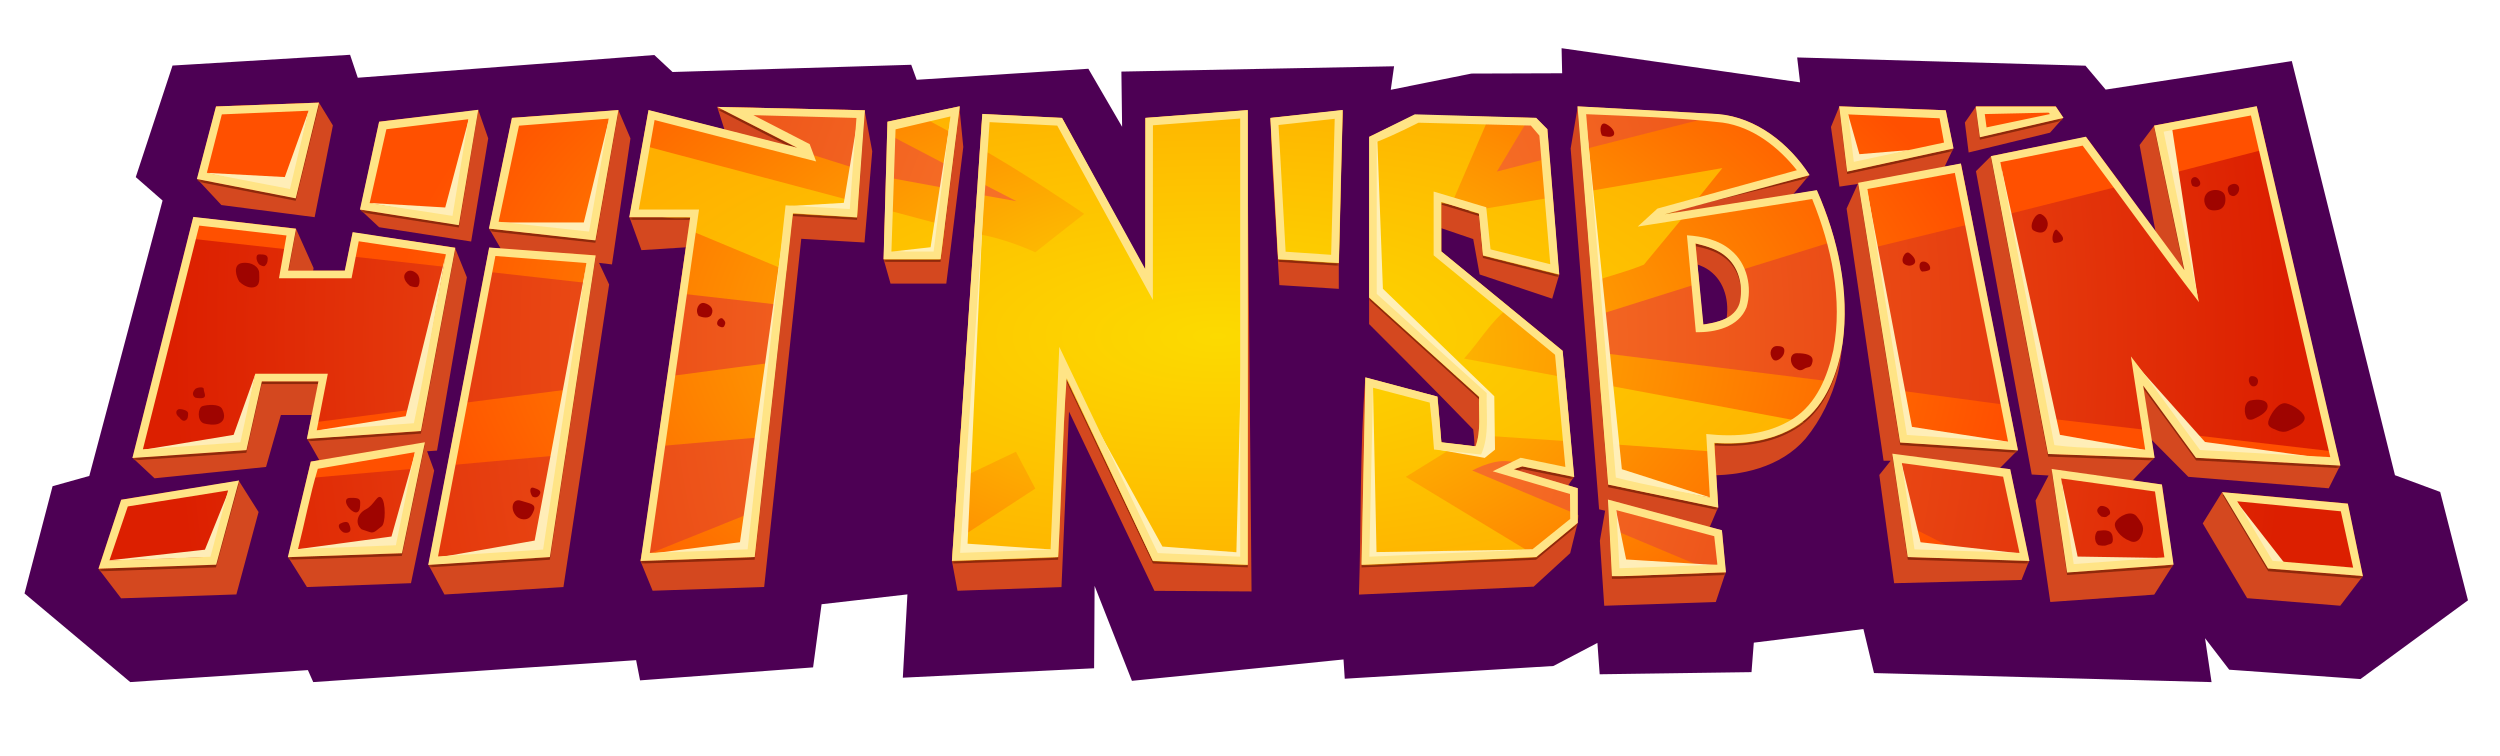 <svg width="800" height="242" viewBox="0 0 800 242" fill="none" xmlns="http://www.w3.org/2000/svg">
<path d="M499.702 15.424L576.024 26.35L575.089 18.382L667.346 21.021L673.803 28.67L733.378 19.542L766.392 152.067L780.857 157.421L789.756 192.103L755.347 217.3L713.349 214.304L705.61 204.222L707.695 218.276L599.678 215.379L596.292 201.287L561.217 205.65L560.484 215.083L511.898 215.769L511.17 205.734L497.081 213.116L430.32 217.196L429.921 211.026L362.217 217.868L350.274 187.487L350.115 213.844L288.905 216.863L290.375 190.201L262.907 193.352L260.188 213.562L204.815 217.718L203.552 211.252L100.236 218.267L98.527 214.431L41.675 218.267L7.844 189.9L16.828 155.585L28.577 152.298L52.025 64.179L43.445 56.675L55.209 20.978L112.024 17.532L114.489 24.876L209.38 17.602L215.208 23.04L291.591 20.73L293.338 25.533L348.274 22.002L359.075 40.578L358.845 22.908L446.104 21.209L445.048 28.736L470.853 23.542L499.889 23.444L499.706 15.414L499.702 15.424Z" fill="#4D0054"/>
<path d="M100.241 33.296L102.063 32.836L106.525 40.133L100.687 69.5L70.843 65.612L63.076 57.277L100.246 33.296H100.241ZM229.508 34.212L276.667 35.292L279.118 48.416L276.643 77.6L256.408 76.412L244.536 187.835L208.84 189.033L204.923 179.477L224.3 78.835L205.257 80.046L201.42 69.476L211.24 47.749L256.638 58.441L232.983 45.059L229.508 34.212ZM306.99 34.193L308.253 47.04L302.815 90.757H284.974L282.753 82.939L306.99 34.193ZM504.882 34.085C504.882 34.085 536.262 48.383 553.421 49.839C562.091 51.083 570.633 53.187 578.922 56.023C575.512 60.31 571.957 64.504 567.989 68.302C571.337 70.148 575.306 71.138 578.17 73.754C587.469 86.733 591.935 103.731 588.126 119.495C586.219 127.083 582.721 134.328 577.771 140.376C569.844 149.528 557.113 152.449 545.494 152.073L549.782 162.375L546.138 170.931L523.004 165.127L552.21 183.154L549.063 192.634L513.354 193.846L511.959 173.072L513.645 163.418L511.71 162.991L502.609 47.51L504.882 34.094V34.085ZM539.572 83.502L540.798 110.202C545.086 109.455 550.524 108.356 552.158 103.651C553.558 98.016 552.463 91.213 547.913 87.287C545.593 85.174 542.498 84.366 539.572 83.498V83.502ZM588.596 34.062L625.047 47.515L621.525 54.91L594.898 58.77L645.668 144.043L639.61 150.153C639.61 150.153 619.914 148.086 609.545 147.438L649.312 179.477L646.884 185.577L606.126 186.629L601.379 151.984L605.018 147.438H602.745L590.911 66.748L594.499 58.855L588.633 59.723L585.905 40.631L588.596 34.062ZM632.331 34.062L660.198 37.752L656 42.462L629.964 48.797L628.762 39.203L632.331 34.062ZM115.264 67.053L153.045 35.127L156.229 44.293L150.767 77.285L121.308 72.707L115.264 67.049V67.053ZM156.529 73.162L197.884 35.217L201.744 44.289L195.827 84.615C195.827 84.615 172.684 81.788 161.155 81.126L156.529 73.162ZM684.67 46.402L689.366 40.18L748.838 148.974L745.199 156.257L700.266 152.58L683.407 135.605L689.366 146.466L681.941 154.271C681.941 154.271 667.031 152.468 658.827 152.162L695.433 180.698L689.352 190.277L656.094 192.634L651.374 160.178L655.544 152.162L650.148 151.843L632.308 54.779L637.173 49.938L694.17 98.026L684.67 46.402ZM315.899 48.956L340.868 50.139L367.073 97.984V50.139L399.199 47.768L400.495 189.263L369.411 189.066L342.08 131.703L339.675 187.868L306.393 189.042L304.609 179.472C304.609 179.472 307.971 165.564 308.446 158.868L315.899 48.947V48.956ZM407.004 50.614L406.567 37.879L428.414 84.164V92.433L409.395 91.236L407.004 50.618V50.614ZM438.116 57.127L451.552 49.116L489.591 50.154L498.965 87.827L496.701 95.575L473.478 87.827L471.431 76.501L460.292 72.707C460.292 72.707 459.16 87.207 460.292 92.264L496.363 121.936C497.603 122.753 498.171 124.101 498.363 125.528L503.656 152.585L499.42 158.858L483.524 159.83L504.858 167.273L502.459 177.012L490.774 187.727L434.862 190.268C435.627 167.123 435.092 143.917 436.914 120.833L458.7 137.648C459.089 142.33 459.221 147.044 459.902 151.688C463.433 152.655 467.148 152.679 470.778 153.116C472.074 148.021 472.088 142.593 471.431 137.427C460.498 126.026 438.116 103.712 438.116 103.712V57.127ZM42.422 146.485L94.714 73.191L100.354 85.784L98.217 98.002H114.142C116.241 98.233 117.903 96.829 119.603 95.838L145.583 79.285L149.401 88.743L139.844 144.189L136.665 144.405L138.933 150.608L131.518 186.614L98.222 187.859L92.187 178.256L131.828 144.931L104.167 150.735L98.269 140.371L107.689 132.793H89.881L85.133 149.425L49.461 153.054L42.422 146.485Z" fill="#D4481F"/>
<path d="M190.548 81.688L194.92 91.037L180.301 187.852L142.225 190.247L137.101 180.705L184.997 91.962L190.548 81.692V81.688ZM31.512 181.978L76.408 153.827L82.743 163.848L75.642 190.219L38.754 191.463L31.508 181.978H31.512ZM704.877 167.487L711.071 157.48L744.095 176.972L754.769 183.142L756.136 184.335L748.876 193.834L719.088 191.416L704.877 167.487Z" fill="#D4481F"/>
<mask id="mask0_28_1782" style="mask-type:alpha" maskUnits="userSpaceOnUse" x="31" y="32" width="726" height="162">
<path d="M100.241 33.296L102.063 32.836L106.525 40.133L100.687 69.5L70.843 65.612L63.076 57.277L100.246 33.296H100.241ZM229.508 34.212L276.667 35.292L279.118 48.416L276.643 77.6L256.408 76.412L244.536 187.835L208.84 189.033L204.923 179.477L224.3 78.835L205.257 80.046L201.42 69.476L211.24 47.749L256.638 58.441L232.983 45.059L229.508 34.212ZM306.99 34.193L308.253 47.04L302.815 90.757H284.974L282.753 82.939L306.99 34.193ZM504.882 34.085C504.882 34.085 536.262 48.383 553.421 49.839C562.091 51.083 570.633 53.187 578.922 56.023C575.512 60.31 571.957 64.504 567.989 68.302C571.337 70.148 575.306 71.138 578.17 73.754C587.469 86.733 591.935 103.731 588.126 119.495C586.219 127.083 582.721 134.328 577.771 140.376C569.844 149.528 557.113 152.449 545.494 152.073L549.782 162.375L546.138 170.931L523.004 165.127L552.21 183.154L549.063 192.634L513.354 193.846L511.959 173.072L513.645 163.418L511.71 162.991L502.609 47.51L504.882 34.094V34.085ZM539.572 83.502L540.798 110.202C545.086 109.455 550.524 108.356 552.158 103.651C553.558 98.016 552.463 91.213 547.913 87.287C545.593 85.174 542.498 84.366 539.572 83.498V83.502ZM588.596 34.062L625.047 47.515L621.525 54.91L594.898 58.77L645.668 144.043L639.61 150.153C639.61 150.153 619.914 148.086 609.545 147.438L649.312 179.477L646.884 185.577L606.126 186.629L601.379 151.984L605.018 147.438H602.745L590.911 66.748L594.499 58.855L588.633 59.723L585.905 40.631L588.596 34.062ZM632.331 34.062L660.198 37.752L656 42.462L629.964 48.797L628.762 39.203L632.331 34.062ZM115.264 67.053L153.045 35.127L156.229 44.293L150.767 77.285L121.308 72.707L115.264 67.049V67.053ZM156.529 73.162L197.884 35.217L201.744 44.289L195.827 84.615C195.827 84.615 172.684 81.788 161.155 81.126L156.529 73.162ZM684.67 46.402L689.366 40.18L748.838 148.974L745.199 156.257L700.266 152.58L683.407 135.605L689.366 146.466L681.941 154.271C681.941 154.271 667.031 152.468 658.827 152.162L695.433 180.698L689.352 190.277L656.094 192.634L651.374 160.178L655.544 152.162L650.148 151.843L632.308 54.779L637.173 49.938L694.17 98.026L684.67 46.402ZM315.899 48.956L340.868 50.139L367.073 97.984V50.139L399.199 47.768L400.495 189.263L369.411 189.066L342.08 131.703L339.675 187.868L306.393 189.042L304.609 179.472C304.609 179.472 307.971 165.564 308.446 158.868L315.899 48.947V48.956ZM407.004 50.614L406.567 37.879L428.414 84.164V92.433L409.395 91.236L407.004 50.618V50.614ZM438.116 57.127L451.552 49.116L489.591 50.154L498.965 87.827L496.701 95.575L473.478 87.827L471.431 76.501L460.292 72.707C460.292 72.707 459.16 87.207 460.292 92.264L496.363 121.936C497.603 122.753 498.171 124.101 498.363 125.528L503.656 152.585L499.42 158.858L483.524 159.83L504.858 167.273L502.459 177.012L490.774 187.727L434.862 190.268C435.627 167.123 435.092 143.917 436.914 120.833L458.7 137.648C459.089 142.33 459.221 147.044 459.902 151.688C463.433 152.655 467.148 152.679 470.778 153.116C472.074 148.021 472.088 142.593 471.431 137.427C460.498 126.026 438.116 103.712 438.116 103.712V57.127ZM42.422 146.485L94.714 73.191L100.354 85.784L98.217 98.002H114.142C116.241 98.233 117.903 96.829 119.603 95.838L145.583 79.285L149.401 88.743L139.844 144.189L136.665 144.405L138.933 150.608L131.518 186.614L98.222 187.859L92.187 178.256L131.828 144.931L104.167 150.735L98.269 140.371L107.689 132.793H89.881L85.133 149.425L49.461 153.054L42.422 146.485Z" fill="#D4481F"/>
<path d="M190.548 81.688L194.92 91.037L180.301 187.852L142.225 190.247L137.101 180.705L184.997 91.962L190.548 81.692V81.688ZM31.512 181.978L76.408 153.827L82.743 163.848L75.642 190.219L38.754 191.463L31.508 181.978H31.512ZM704.877 167.487L711.071 157.48L744.095 176.972L754.769 183.142L756.136 184.335L748.876 193.834L719.088 191.416L704.877 167.487Z" fill="#D4481F"/>
</mask>
<g mask="url(#mask0_28_1782)">
<g filter="url(#filter0_d_28_1782)">
<path d="M102.069 32.836L94.621 63.386L63.086 57.263L69.177 34.057L102.069 32.836Z" fill="#8F290B"/>
<path d="M229.508 34.211L276.695 35.291L274.244 69.494L253.632 68.273L241.483 178.241L205.069 179.476L220.862 69.494H201.453L207.535 35.291L255.454 47.5L229.508 34.211Z" fill="#8F290B"/>
<path d="M283.985 38.982L307.048 34.07L300.966 82.938H282.773L283.985 38.982Z" fill="#8F290B"/>
<path d="M504.883 34.062L549.853 36.542C562.007 37.702 572.494 45.891 578.923 56.02L536.746 66.289L531.74 69.041L581.351 60.945C588.188 76.563 592.166 94.087 589.362 111.133C587.629 120.186 584.023 129.695 576.302 135.254C568.352 141.011 558.109 142.307 548.557 141.668L549.792 162.372L514.632 155.051L504.883 34.062ZM542.537 77.92L544.965 103.812C549.238 103.333 554.395 102.211 556.386 97.872C558.414 92.078 556.578 84.785 551.398 81.278C548.773 79.394 545.617 78.587 542.537 77.915V77.92Z" fill="#8F290B"/>
<path d="M588.625 34.07L622.621 35.291L625.048 47.486L591.086 54.83L588.625 34.07Z" fill="#8F290B"/>
<path d="M632.336 34.062H657.836L660.189 37.692L633.562 43.839L632.336 34.062Z" fill="#8F290B"/>
<path d="M689.39 40.187L722.151 34.078L748.839 148.948L702.741 146.478L685.751 123.286L689.404 146.492L655.39 145.257L637.188 49.964L667.515 43.855L699.074 86.599L689.39 40.187Z" fill="#8F290B"/>
<path d="M121.349 38.949L152.893 35.281L146.825 71.94L115.281 67.052L121.349 38.949Z" fill="#8F290B"/>
<path d="M163.84 37.721L197.803 35.289L190.519 76.827L156.547 73.15L163.84 37.721Z" fill="#8F290B"/>
<path d="M366.517 37.737L399.287 35.281V180.701L368.931 179.452L341.027 120.785L338.589 178.255L304.617 179.476L314.338 36.502L339.815 37.737L366.517 86.642V37.737Z" fill="#8F290B"/>
<path d="M406.586 37.737L429.635 35.281L428.395 84.173L409.023 82.938L406.586 37.737Z" fill="#8F290B"/>
<path d="M438.169 43.788L452.544 36.961L491.536 37.726L495.166 41.394L498.81 87.829L474.531 81.697L473.319 68.29L461.194 64.614V80.485L500.022 112.27L503.675 152.597L487.136 149.234L484.407 150.15L504.864 156.25L504.887 167.247L491.536 178.258L435.703 180.714L436.929 120.835L459.968 126.944L461.203 141.595L472.131 142.839C474.24 137.791 473.028 132.231 473.329 126.939L438.131 95.145L438.169 43.784V43.788Z" fill="#8F290B"/>
<path d="M594.703 58.515L627.478 52.406L645.685 144.047L608.059 141.577L594.703 58.515Z" fill="#8F290B"/>
<path d="M61.875 69.509L94.635 73.177L92.207 86.606H110.4L112.852 74.398L145.612 79.286L134.698 137.892L98.275 140.372L101.914 122.04C95.856 122.026 89.789 122.054 83.731 122.04L78.828 144.034L42.438 146.476L61.87 69.5L61.875 69.509Z" fill="#8F290B"/>
<path d="M156.559 79.278L190.522 81.734L175.945 178.258L137.117 180.7L156.559 79.278Z" fill="#8F290B"/>
<path d="M99.465 147.74L135.903 141.594L128.595 177.032L92.195 178.243L99.465 147.74Z" fill="#8F290B"/>
<path d="M605.633 145.266L643.244 150.154L649.34 179.483L610.498 178.248L605.633 145.266Z" fill="#8F290B"/>
<path d="M656.609 150.156L691.821 155.068L695.451 180.706L661.475 183.148L656.609 150.156Z" fill="#8F290B"/>
<path d="M38.846 159.898L76.425 153.836L69.118 180.695L31.516 181.977L38.846 159.898Z" fill="#8F290B"/>
<path d="M711.242 157.5L751.286 161.167L756.128 184.359L725.81 181.927L711.242 157.5Z" fill="#8F290B"/>
<path d="M514.594 159.938L551.017 169.737L552.219 183.129L518.2 184.364H515.819L514.594 159.938Z" fill="#8F290B"/>
</g>
</g>
<path d="M102.061 32.836L94.613 63.386L63.078 57.263L69.169 34.057L102.061 32.836Z" fill="url(#paint0_radial_28_1782)"/>
<path d="M229.508 34.211L276.695 35.291L274.244 69.494L253.632 68.273L241.483 178.241L205.069 179.476L220.862 69.494H201.453L207.535 35.291L255.454 47.5L229.508 34.211Z" fill="url(#paint1_radial_28_1782)"/>
<path d="M283.977 38.982L307.04 34.07L300.959 82.938H282.766L283.977 38.982Z" fill="url(#paint2_radial_28_1782)"/>
<path d="M504.883 34.062L549.853 36.542C562.007 37.702 572.494 45.891 578.923 56.02L536.746 66.289L531.74 69.041L581.351 60.945C588.188 76.563 592.166 94.087 589.362 111.133C587.629 120.186 584.023 129.695 576.302 135.254C568.352 141.011 558.109 142.307 548.557 141.668L549.792 162.372L514.632 155.051L504.883 34.062ZM542.537 77.92L544.965 103.812C549.238 103.333 554.395 102.211 556.386 97.872C558.414 92.078 556.578 84.785 551.398 81.278C548.773 79.394 545.617 78.587 542.537 77.915V77.92Z" fill="url(#paint3_radial_28_1782)"/>
<path d="M588.625 34.07L622.621 35.291L625.048 47.486L591.086 54.83L588.625 34.07Z" fill="url(#paint4_radial_28_1782)"/>
<path d="M632.328 34.062H657.828L660.181 37.692L633.554 43.839L632.328 34.062Z" fill="url(#paint5_radial_28_1782)"/>
<path d="M689.39 40.179L722.151 34.07L748.839 148.94L702.741 146.471L685.751 123.279L689.404 146.485L655.39 145.25L637.188 49.956L667.515 43.847L699.074 86.591L689.39 40.179Z" fill="url(#paint6_radial_28_1782)"/>
<path d="M121.349 38.949L152.893 35.281L146.825 71.94L115.281 67.052L121.349 38.949Z" fill="url(#paint7_radial_28_1782)"/>
<path d="M163.84 37.721L197.803 35.289L190.519 76.827L156.547 73.15L163.84 37.721Z" fill="url(#paint8_radial_28_1782)"/>
<path d="M366.517 37.737L399.287 35.281V180.701L368.931 179.452L341.027 120.785L338.589 178.255L304.617 179.476L314.338 36.502L339.815 37.737L366.517 86.642V37.737Z" fill="url(#paint9_radial_28_1782)"/>
<path d="M406.578 37.737L429.627 35.281L428.387 84.173L409.015 82.938L406.578 37.737Z" fill="url(#paint10_radial_28_1782)"/>
<path d="M438.161 43.781L452.536 36.953L491.528 37.718L495.158 41.386L498.802 87.821L474.523 81.689L473.312 68.283L461.186 64.606V80.477L500.014 112.262L503.668 152.589L487.128 149.227L484.399 150.142L504.856 156.242L504.879 167.239L491.528 178.251L435.695 180.706L436.921 120.827L459.96 126.936L461.196 141.587L472.123 142.831C474.232 137.783 473.02 132.224 473.321 126.932L438.123 95.137L438.161 43.776V43.781Z" fill="url(#paint11_radial_28_1782)"/>
<path d="M594.703 58.508L627.478 52.398L645.685 144.039L608.059 141.569L594.703 58.508Z" fill="url(#paint12_radial_28_1782)"/>
<path d="M61.867 69.509L94.628 73.177L92.2 86.606H110.393L112.844 74.398L145.605 79.286L134.691 137.892L98.267 140.372L101.907 122.04C95.849 122.026 89.781 122.054 83.723 122.04L78.82 144.034L42.43 146.476L61.862 69.5L61.867 69.509Z" fill="url(#paint13_radial_28_1782)"/>
<path d="M156.559 79.27L190.522 81.726L175.945 178.25L137.117 180.692L156.559 79.27Z" fill="url(#paint14_radial_28_1782)"/>
<path d="M99.465 147.74L135.903 141.594L128.595 177.032L92.195 178.243L99.465 147.74Z" fill="url(#paint15_radial_28_1782)"/>
<path d="M605.625 145.258L643.237 150.146L649.332 179.475L610.49 178.24L605.625 145.258Z" fill="url(#paint16_radial_28_1782)"/>
<path d="M656.609 150.148L691.821 155.06L695.451 180.698L661.475 183.14L656.609 150.148Z" fill="url(#paint17_radial_28_1782)"/>
<path d="M38.846 159.898L76.425 153.836L69.118 180.695L31.516 181.977L38.846 159.898Z" fill="url(#paint18_radial_28_1782)"/>
<path d="M711.234 157.492L751.279 161.16L756.12 184.351L725.802 181.919L711.234 157.492Z" fill="url(#paint19_radial_28_1782)"/>
<path d="M514.594 159.938L551.017 169.737L552.219 183.129L518.2 184.364H515.819L514.594 159.938Z" fill="url(#paint20_radial_28_1782)"/>
<mask id="mask1_28_1782" style="mask-type:alpha" maskUnits="userSpaceOnUse" x="31" y="32" width="726" height="153">
<path d="M102.069 32.836L94.621 63.386L63.086 57.263L69.177 34.057L102.069 32.836Z" fill="url(#paint21_radial_28_1782)"/>
<path d="M229.508 34.211L276.695 35.291L274.244 69.494L253.632 68.273L241.483 178.241L205.069 179.476L220.862 69.494H201.453L207.535 35.291L255.454 47.5L229.508 34.211Z" fill="url(#paint22_radial_28_1782)"/>
<path d="M283.985 38.982L307.048 34.07L300.966 82.938H282.773L283.985 38.982Z" fill="url(#paint23_radial_28_1782)"/>
<path d="M504.883 34.062L549.853 36.542C562.007 37.702 572.494 45.891 578.923 56.02L536.746 66.289L531.74 69.041L581.351 60.945C588.188 76.563 592.166 94.087 589.362 111.133C587.629 120.186 584.023 129.695 576.302 135.254C568.352 141.011 558.109 142.307 548.557 141.668L549.792 162.372L514.632 155.051L504.883 34.062ZM542.537 77.92L544.965 103.812C549.238 103.333 554.395 102.211 556.386 97.872C558.414 92.078 556.578 84.785 551.398 81.278C548.773 79.394 545.617 78.591 542.537 77.92Z" fill="url(#paint24_radial_28_1782)"/>
<path d="M588.625 34.07L622.621 35.291L625.048 47.486L591.086 54.83L588.625 34.07Z" fill="url(#paint25_radial_28_1782)"/>
<path d="M632.336 34.062H657.836L660.189 37.692L633.562 43.839L632.336 34.062Z" fill="url(#paint26_radial_28_1782)"/>
<path d="M689.39 40.187L722.151 34.078L748.839 148.948L702.741 146.478L685.751 123.286L689.404 146.492L655.39 145.257L637.188 49.964L667.515 43.855L699.074 86.599L689.39 40.187Z" fill="url(#paint27_radial_28_1782)"/>
<path d="M121.349 38.949L152.893 35.281L146.825 71.94L115.281 67.052L121.349 38.949Z" fill="url(#paint28_radial_28_1782)"/>
<path d="M163.84 37.721L197.803 35.289L190.519 76.827L156.547 73.15L163.84 37.721Z" fill="url(#paint29_radial_28_1782)"/>
<path d="M366.517 37.737L399.287 35.281V180.701L368.931 179.452L341.027 120.785L338.589 178.255L304.617 179.476L314.338 36.502L339.815 37.737L366.517 86.642V37.737Z" fill="url(#paint30_radial_28_1782)"/>
<path d="M406.586 37.737L429.635 35.281L428.395 84.173L409.023 82.938L406.586 37.737Z" fill="url(#paint31_radial_28_1782)"/>
<path d="M438.169 43.788L452.544 36.961L491.536 37.726L495.166 41.394L498.81 87.829L474.531 81.697L473.319 68.29L461.194 64.614V80.485L500.022 112.27L503.675 152.597L487.136 149.234L484.407 150.15L504.864 156.25L504.887 167.247L491.536 178.258L435.703 180.714L436.929 120.835L459.968 126.944L461.203 141.595L472.131 142.839C474.24 137.791 473.028 132.231 473.329 126.939L438.131 95.145L438.169 43.784V43.788Z" fill="url(#paint32_radial_28_1782)"/>
<path d="M594.703 58.515L627.478 52.406L645.685 144.047L608.059 141.577L594.703 58.515Z" fill="url(#paint33_radial_28_1782)"/>
<path d="M61.875 69.509L94.635 73.177L92.207 86.606H110.4L112.852 74.398L145.612 79.286L134.698 137.892L98.275 140.372L101.914 122.04C95.856 122.026 89.789 122.054 83.731 122.04L78.828 144.034L42.438 146.476L61.87 69.5L61.875 69.509Z" fill="url(#paint34_radial_28_1782)"/>
<path d="M156.559 79.278L190.522 81.734L175.945 178.258L137.117 180.7L156.559 79.278Z" fill="url(#paint35_radial_28_1782)"/>
<path d="M99.465 147.74L135.903 141.594L128.595 177.032L92.195 178.243L99.465 147.74Z" fill="url(#paint36_radial_28_1782)"/>
<path d="M605.633 145.266L643.244 150.154L649.34 179.483L610.498 178.248L605.633 145.266Z" fill="url(#paint37_radial_28_1782)"/>
<path d="M656.609 150.156L691.821 155.068L695.451 180.706L661.475 183.148L656.609 150.156Z" fill="url(#paint38_radial_28_1782)"/>
<path d="M38.846 159.898L76.425 153.836L69.118 180.695L31.516 181.977L38.846 159.898Z" fill="url(#paint39_radial_28_1782)"/>
<path d="M711.242 157.5L751.286 161.167L756.128 184.359L725.81 181.927L711.242 157.5Z" fill="url(#paint40_radial_28_1782)"/>
<path d="M514.594 159.938L551.017 169.737L552.219 183.129L518.2 184.364H515.819L514.594 159.938Z" fill="url(#paint41_radial_28_1782)"/>
</mask>
<g mask="url(#mask1_28_1782)">
<path d="M69.197 34.065L101.967 32.844L94.66 63.38L63.125 57.257L69.197 34.065Z" fill="url(#paint42_radial_28_1782)"/>
<path d="M284.024 38.935L307.086 34.047L304.649 53.67L283.953 42.842L284.028 38.93L284.024 38.935Z" fill="url(#paint43_radial_28_1782)"/>
<path d="M588.664 34.047L622.66 35.282L625.088 47.491L591.115 54.821L588.664 34.047Z" fill="url(#paint44_radial_28_1782)"/>
<path d="M632.375 34.047H657.852L660.289 37.714L633.601 43.823L632.375 34.047Z" fill="url(#paint45_radial_28_1782)"/>
<path d="M689.445 40.157L722.192 34.086L725.348 47.624L692.747 56.019L689.445 40.157Z" fill="url(#paint46_radial_28_1782)"/>
<path d="M121.374 38.95L152.932 35.273L146.864 71.933L115.32 67.044L121.374 38.95Z" fill="url(#paint47_radial_28_1782)"/>
<path d="M163.87 37.729L197.842 35.273L190.558 76.821L156.586 73.153L163.87 37.729Z" fill="url(#paint48_radial_28_1782)"/>
<path d="M207.56 35.289L245.185 44.868L275.335 54.386L274.292 69.492L253.671 68.271L250.445 97.648L217.393 93.896L220.901 69.492C214.43 69.478 207.964 69.506 201.492 69.492L207.56 35.289Z" fill="url(#paint49_radial_28_1782)"/>
<path d="M269.489 35.117L276.698 35.277L276.576 38.93L269.489 35.117Z" fill="url(#paint50_radial_28_1782)"/>
<path d="M366.56 37.729L399.329 35.273V180.694L368.983 179.459L341.078 120.89L338.627 178.238L304.641 179.473L307.468 137.193C310.6 135.737 313.793 134.432 317.081 133.38C313.986 133.86 310.865 134.158 307.735 134.272L309.543 107.657C313.404 106.85 317.87 107.427 321.331 105.469L309.741 104.76L312.629 62.137L325.252 64.387L312.92 58.019L314.376 36.499L339.852 37.734L366.541 86.578L366.555 37.734L366.56 37.729Z" fill="url(#paint51_radial_28_1782)"/>
<path d="M406.625 37.729L429.674 35.273L428.448 84.155L409.053 82.92L406.625 37.729Z" fill="url(#paint52_radial_28_1782)"/>
<path d="M438.17 43.839L452.822 36.641L489.344 37.669L479.013 54.897L495.971 50.521L498.849 87.819L474.598 81.71L473.368 68.28L461.233 64.603V80.489L500.075 112.274L503.729 152.577L485.108 148.092C480.384 146.59 475.326 148.412 471.114 150.562L505.123 164.837C505.123 166.523 504.428 167.979 503.001 168.88L491.575 178.253L435.742 180.708L436.968 120.829L460.017 126.938L461.242 141.589L472.241 142.833C474.11 137.738 473.166 132.24 473.368 126.934L438.17 95.139V43.839Z" fill="url(#paint53_radial_28_1782)"/>
<path d="M548.038 37.297C549.748 36.869 551.546 36.587 553.308 37.052C564.109 39.25 573.102 46.904 579.024 56.018L535.194 68.044L581.405 60.93C583.748 66.17 585.655 71.584 587.134 77.135L556.144 86.714C553.5 81.52 548.085 78.783 542.577 77.867L543.741 90.602L510.3 101.125L506.055 47.979L548.038 37.297Z" fill="url(#paint54_radial_28_1782)"/>
<path d="M637.227 49.953L667.559 43.844L679.098 59.349L640.866 68.966L637.227 49.953Z" fill="url(#paint55_radial_28_1782)"/>
<path d="M594.742 58.508L627.517 52.398L631.292 71.486L598.133 79.563L594.742 58.508Z" fill="url(#paint56_radial_28_1782)"/>
<path d="M283.509 56.695L303.792 60.433L301.002 82.93H282.805L283.509 56.695Z" fill="url(#paint57_radial_28_1782)"/>
<path d="M61.911 69.492L94.671 73.169L93.432 79.963L60.188 76.273L61.911 69.492Z" fill="url(#paint58_radial_28_1782)"/>
<path d="M112.886 74.391L145.646 79.279L144.458 85.623L111.383 81.932L112.886 74.391Z" fill="url(#paint59_radial_28_1782)"/>
<path d="M156.589 79.281L190.561 81.728L189.204 90.71L155.133 86.874L156.589 79.286V79.281Z" fill="url(#paint60_radial_28_1782)"/>
<path d="M511.234 112.797L586.246 122.122C583.259 129.443 577.713 135.759 570.275 138.656C563.451 141.44 555.904 142.079 548.606 141.675L549.832 162.364L514.648 154.983L511.234 112.797Z" fill="url(#paint61_radial_28_1782)"/>
<path d="M213.593 120.466L248.416 115.859L245.772 139.723L210.391 142.803L213.593 120.466Z" fill="url(#paint62_radial_28_1782)"/>
<path d="M147.425 129.049L184.13 124.32L180.937 145.512L143.25 148.921C144.729 142.333 145.326 135.402 147.425 129.049Z" fill="url(#paint63_radial_28_1782)"/>
<path d="M605.367 124.648L642.861 129.696L645.726 144.032L608.11 141.59L605.367 124.648Z" fill="url(#paint64_radial_28_1782)"/>
<path d="M99.329 135.305L136.081 130.516L134.719 137.907L98.305 140.362L99.324 135.305H99.329Z" fill="url(#paint65_radial_28_1782)"/>
<path d="M653.219 133.645L688.05 137.726L689.436 146.474L655.435 145.239L653.219 133.645Z" fill="url(#paint66_radial_28_1782)"/>
<path d="M697.016 138.68L747.823 144.596L748.894 148.447V148.874L702.797 146.479L697.016 138.68Z" fill="url(#paint67_radial_28_1782)"/>
<path d="M99.537 147.709L135.937 141.586L134.227 149.836L98.227 153.025L99.537 147.709Z" fill="url(#paint68_radial_28_1782)"/>
<path d="M207.698 177.22L243.262 162.945L241.538 178.234L204.664 179.347C205.481 178.395 206.524 177.663 207.698 177.22Z" fill="url(#paint69_radial_28_1782)"/>
<path d="M608.891 167.344L631.949 179.041L610.539 178.233L608.891 167.344Z" fill="url(#paint70_radial_28_1782)"/>
<path d="M515.062 169L549.035 183.237L518.801 184.36H515.851L515.062 169Z" fill="url(#paint71_radial_28_1782)"/>
<path d="M294.227 36.989L307.118 34.312L306 43.295L294.227 36.989Z" fill="url(#paint72_radial_28_1782)"/>
<path d="M366.982 37.948L399.367 35.516V180.936H396.817L369.021 179.701L341.116 121.118L338.665 178.489L304.547 179.701C305.106 177.222 304.218 173.775 306.853 172.305L331.287 156.345L325.097 144.554L306.454 153.438L311.817 74.767C321.016 75.917 331.287 80.73 331.287 80.73L346.944 68.423C346.944 68.423 325.858 54.101 313.709 47.49L314.399 36.736L339.89 37.971L366.583 86.816C366.705 70.526 366.316 54.223 366.982 37.948Z" fill="url(#paint73_radial_28_1782)"/>
<path d="M406.648 37.971L429.711 35.516L428.486 84.397L409.09 83.177L406.653 37.976L406.648 37.971Z" fill="url(#paint74_radial_28_1782)"/>
<path d="M438.203 44.069L452.865 36.922L476.496 37.471L464.37 65.579L461.238 65.04L461.266 80.733L482.967 98.304C477.116 102.741 473.401 109.353 468.498 114.739L500.822 120.801L502.714 141.269L473.401 139.302V127.177L438.203 95.383V44.069Z" fill="url(#paint75_radial_28_1782)"/>
<path d="M205.636 46.516L274.688 64.819L274.35 69.731L253.715 68.51L251.748 86.607L220.42 73.558L220.931 69.722C214.376 70.454 207.979 69.219 202.203 66.007L205.636 46.516Z" fill="url(#paint76_radial_28_1782)"/>
<path d="M507.148 61.377L551.152 53.789L542.412 64.641C540.576 66.805 537.58 67.181 535.199 68.477L540.078 67.731L526.06 84.682C520.659 86.908 514.953 88.288 509.445 90.204L507.148 61.377Z" fill="url(#paint77_radial_28_1782)"/>
<path d="M469.852 67.656L496.93 63.125L498.883 88.064L474.632 81.955L473.407 68.426L469.852 67.656Z" fill="url(#paint78_radial_28_1782)"/>
<path d="M283.304 67.07L302.422 72.156L301.037 83.177H282.844L283.304 67.07Z" fill="url(#paint79_radial_28_1782)"/>
<path d="M437.007 121.055L460.056 127.164L461.281 141.852L466.405 142.331L449.851 152.595L492.417 178.403L439.35 180.934H435.781L437.007 121.055Z" fill="url(#paint80_radial_28_1782)"/>
<path d="M512.062 122.88L577.391 135.065C569.013 140.831 558.648 142.691 548.646 141.93L548.791 144.555L513.617 141.986L512.062 122.88Z" fill="url(#paint81_radial_28_1782)"/>
</g>
<g opacity="0.98">
<path d="M590.456 36.045L591.367 36.505L595.007 49.339L611.392 47.963L592.729 52.546L590.456 36.045ZM91.141 56.664L98.88 35.125L93.146 61.44L65.655 55.288L91.146 56.664H91.141ZM270.018 64.914L274.569 37.421L272.291 67.206L251.811 65.966L270.018 64.914ZM150.313 36.961L145.992 69.882L117.543 64.914L142.475 66.398L150.313 36.961ZM186.821 71.183L194.917 37.877L189.394 75.217L159.869 71.183H186.821ZM297.787 79.119L304.159 37.877L299.153 80.955L285.497 80.495L297.787 79.119ZM516.717 153.813L507.616 39.248L518.995 150.145L547.67 159.311L516.717 153.813ZM691.236 41.718L695.143 41.539L703.338 95.615L698.14 76.494L691.236 41.718ZM306.094 178.23L315.345 44.446L315.392 49.578L309.621 173.981L336.018 175.812L338.296 177.643L306.094 178.23ZM439.268 46.118L440.705 43.831L442.527 92.407L478.171 126.794L478.401 143.877L475.109 146.53L460.279 143.877L474.081 142.764L475.161 127.672L439.803 94.46L439.268 46.118ZM641.884 66.562L640.522 53.917L659.185 139.153L686.949 144.065L656.912 143.276L641.884 66.562ZM609.222 140.679L597.285 59.876L611.829 136.598L643.255 141.444L609.222 140.679ZM249.994 79.579L251.121 71.183L250.538 83.035L239.521 176.267L208.113 177.183L236.788 173.516L249.989 79.574L249.994 79.579ZM142.573 81.87L133.021 136.397L101.153 137.777L129.828 133.194L142.573 81.87ZM187.633 84.617L174.888 176.728L139.385 178.559L171.089 172.985L187.633 84.617ZM397.759 91.478L397.923 179.475L370.159 178.118L345.105 126.16L371.977 174.892L395.645 176.723L397.759 91.478ZM683.647 116.787L705.611 141.44L742.481 146.483L703.338 145.107L683.647 116.787ZM81.744 119.6L77.362 142.783L44.255 144.196L74.751 139.158L81.744 119.605V119.6ZM437.944 131.452L439.343 122.652L440.484 176.667L491.231 175.812L467.633 179.075L437.23 180.113L437.944 131.452ZM125.278 171.684L133.017 144.191L127.245 175.23L94.781 175.812L125.278 171.684ZM611.829 176.728L608.208 146.943L614.581 173.52L647.351 177.188L611.829 176.728ZM659.579 153.357L664.834 178.103L693.321 178.564L662.374 181.311L659.579 153.357ZM73.39 156.564L68.097 178.244L33.336 179.479L65.575 175.901L73.39 156.564ZM715.877 160.744L731.557 180.85L726.551 180.39L720.644 171.14L715.877 160.744ZM517.628 182.686L517.083 162.983L520.361 179.024L549.947 180.855L517.628 182.686Z" fill="#FFF1BC"/>
</g>
<path d="M102.085 32.836L94.632 63.471L62.999 57.286L69.118 34.057L102.085 32.836ZM70.987 36.602L66.183 55.347L92.777 60.479L98.722 35.428L70.987 36.602ZM229.511 34.212L276.768 35.292L274.256 69.556L253.743 68.26L241.495 178.251L204.987 179.51L220.865 69.495H201.357L207.523 35.207L255.114 47.27L229.511 34.212ZM241.096 36.855L259.097 46.125L261.172 51.666L209.467 38.405L204.419 67.049H223.692L207.951 176.937L239.241 175.786L251.39 65.706L271.927 66.889L274.063 37.743L241.096 36.851V36.855ZM283.982 38.936L307.129 33.986L300.977 82.939H282.732L283.982 38.936ZM286.579 41.391L285.254 80.483L298.751 80.497L304.128 37.264L286.579 41.391ZM504.8 34.024L549.785 36.494C562.056 37.593 572.519 45.928 579.084 56.032L532.653 68.584L581.39 60.85C588.091 76.163 591.975 93.246 589.622 109.986C588.03 119.471 584.377 129.44 576.365 135.281C568.405 141.099 558.135 142.32 548.568 141.71L549.855 162.446L514.61 155.064L504.8 34.024ZM507.571 36.541L517.071 152.815C527.004 155.346 537.138 157.079 547.164 159.243L545.995 138.883C555.453 139.921 565.611 139.235 573.829 133.948C581.305 129.205 584.828 120.382 586.668 112.047C589.754 95.697 586.039 78.868 579.897 63.682L524.078 72.505L530.375 66.748L574.994 54.469C569.034 46.979 560.901 40.626 551.241 39.231C536.734 37.607 522.134 37.179 507.571 36.541ZM588.537 34.01L622.636 35.282L625.135 47.501L591.078 54.92L588.537 34.01ZM591.416 36.611L593.224 51.788L622.087 45.618L620.669 37.846L591.416 36.611ZM632.235 34.062H657.848L660.333 37.729L633.569 43.922L632.235 34.062ZM635.124 36.503L635.696 40.767L656.003 36.503L655.547 36.043L635.124 36.503ZM689.294 40.185L722.153 33.977L748.94 148.993L702.706 146.499L685.809 123.368L689.477 146.527L655.383 145.269L637.101 49.966L667.485 43.744L699.005 86.451L689.294 40.185ZM692.365 42.138L703.664 96.688C690.97 80.215 678.929 63.231 666.452 46.599L640.111 51.891L657.397 142.428C666.987 143.71 676.793 143.273 686.467 143.917L681.893 114.052C689.491 123.866 696.592 134.056 704.007 144.001L745.685 146.288L720.293 36.954L692.365 42.138ZM121.311 38.95L153.043 35.132L146.811 72.045L115.183 67.058L121.311 38.95ZM123.64 41.359L118.287 65.006L144.797 69.077L149.883 38.147L123.64 41.359ZM163.807 37.724L197.891 35.207L190.523 76.928L156.452 73.153L163.807 37.724ZM166.075 40.218L159.557 70.951L188.504 74.102L194.792 37.954L166.075 40.218ZM366.517 37.724L399.287 35.207V180.75L368.907 179.477L341.331 121.007C339.922 140.071 339.678 159.182 338.603 178.256L304.617 179.477L314.338 36.452L339.852 37.724L366.47 86.09L366.517 37.724ZM307.237 176.923L336.184 175.8L338.974 110.995L370.485 176.984L396.859 178.143V37.931L368.94 40.095L368.917 95.979L338.316 40.194L316.676 39.081L307.237 176.923ZM406.509 37.738L429.657 35.184L428.417 84.16L408.998 82.939L406.509 37.738ZM409.13 39.997L411.398 80.544L425.966 81.544L427.107 38.015L409.13 39.997ZM452.729 36.588L491.595 37.724L495.164 41.33L498.967 87.827L474.557 81.741L473.256 68.335L461.192 64.635V80.422L500.043 112.254L503.758 152.665L487.133 149.232L484.405 150.148L504.885 156.233V167.292L491.609 178.251L435.691 180.745L436.926 120.744L459.975 126.904L461.253 141.508L472.19 142.827C473.998 137.733 473.124 132.271 473.326 126.989L438.129 95.194V43.8L452.729 36.593V36.588ZM440.557 45.388V94.035L475.754 125.782C475.538 132.37 476.726 139.226 473.96 145.457L458.886 143.846C458.549 138.83 458.092 133.823 457.514 128.83L439.378 124.077L438.19 178.139L490.322 175.819L502.461 166.057L502.4 158.079L477.661 150.81L486.593 146.485L500.916 149.429L497.615 113.526L458.764 81.704V61.296L475.599 66.33L476.971 79.797L496.089 84.549L492.599 43.387L489.866 40.18L453.908 39.264C453.908 39.264 446.211 43.237 440.557 45.397V45.388ZM594.61 58.502L627.478 52.309L645.756 144.119L608.045 141.602L594.61 58.507V58.502ZM597.568 60.484L610.192 139.183L642.59 141.372L625.548 55.319L597.568 60.484ZM61.862 69.41L94.721 73.186L92.223 86.601H110.331L112.858 74.285L145.694 79.285L134.695 137.93L98.197 140.447L101.897 122.044H83.789L78.862 144.039L42.364 146.556L61.858 69.41H61.862ZM45.721 143.795L76.913 141.536L81.685 119.603H104.903L101.357 137.7L132.432 135.427C136.231 117.499 139.255 99.378 142.679 81.366L114.797 77.21L112.492 89.052H89.274L91.678 75.355L63.76 72.19L45.721 143.795ZM539.819 75.29C544.783 75.632 549.977 76.708 553.875 80.056C559.116 84.319 560.783 91.997 558.9 98.326C556.388 104.708 548.803 106.455 542.67 106.295L539.819 75.29ZM542.539 77.882L545.089 103.863C549.541 103.177 555.087 101.98 556.665 97.054C557.904 91.983 556.665 86.08 552.743 82.474C549.968 79.811 546.155 78.802 542.539 77.882ZM156.532 79.201L190.617 81.732L175.956 178.256L137.029 180.773L156.532 79.201ZM158.523 81.915L140.171 178.05L173.791 175.852L187.64 84.164L158.523 81.915ZM99.465 147.706L135.972 141.522L128.628 177.035L92.106 178.294L99.46 147.706H99.465ZM101.7 150.016C99.164 158.45 97.548 167.151 95.374 175.678L126.679 174.481L132.699 144.701L101.7 150.016ZM605.542 145.175L643.267 150.148L649.423 179.515L610.483 178.256L605.542 145.175ZM608.581 148.171L612.643 175.786L646.244 176.923L640.998 152.533L608.581 148.171ZM656.524 150.063L691.806 155.036L695.544 180.684L661.474 183.215L656.524 150.063ZM659.558 153.092L663.587 180.501L692.609 178.364L689.599 157.285L659.558 153.092ZM38.776 159.915L76.486 153.754L69.179 180.698L31.516 181.98L38.776 159.91V159.915ZM40.894 162.065L35.014 179.355L67.338 178.158L72.992 156.942L40.894 162.061V162.065ZM711.075 157.482L751.307 161.159L756.125 184.351L725.769 181.919L711.075 157.482ZM715.902 160.417L727.225 179.468L753.007 181.642L749.062 163.615L715.902 160.417ZM514.535 159.854L551.01 169.668L552.307 183.135L519.246 184.37H515.813L514.535 159.854ZM517.217 163.239L518.226 181.839L549.564 180.679L548.559 171.588L517.217 163.239Z" fill="#FFE486"/>
<path d="M702.425 56.661C701.514 56.661 700.603 57.577 701.514 59.408C701.97 59.714 703.059 60.141 703.792 59.408C704.698 58.493 703.336 56.661 702.425 56.661ZM706.976 61.244C705.154 62.16 704.698 64.912 706.52 66.743C706.826 67.048 707.887 67.569 709.709 67.203C711.982 66.743 712.438 64.451 711.982 62.62C711.526 60.789 708.798 60.329 706.976 61.244ZM714.26 58.953C712.893 59.413 712.438 60.329 713.349 62.16C713.654 62.465 714.443 62.986 715.171 62.62C715.588 62.402 715.937 62.072 716.177 61.668C716.418 61.263 716.541 60.799 716.533 60.329C716.533 59.413 715.626 58.497 714.26 58.953ZM720.632 120.358C719.266 120.358 719.266 122.65 720.632 123.565C721.088 123.72 722.088 123.748 722.45 122.65C722.905 121.274 721.994 120.358 720.632 120.358ZM720.177 128.148C717.899 128.608 717.899 132.731 719.266 134.107C719.551 134.24 719.862 134.309 720.177 134.309C720.492 134.309 720.803 134.24 721.088 134.107C721.994 133.647 725.638 132.276 725.638 129.984C725.638 127.693 722.45 127.688 720.177 128.148ZM728.602 137.685L728.822 137.774C729.433 138.08 731.011 138.507 732.467 137.774C734.284 136.859 737.017 135.943 737.473 134.107C737.928 132.271 733.829 129.524 731.556 129.069C729.283 128.613 727.005 131.82 726.094 134.107C725.211 136.323 726.46 136.826 728.602 137.685ZM671.928 162.06C671.473 162.521 670.106 163.436 672.384 165.268C672.839 165.418 673.84 165.634 674.206 165.268C674.662 164.807 675.568 164.807 675.112 163.436C674.657 162.065 672.384 161.605 671.928 162.06ZM671.473 169.85C670.562 169.85 669.651 173.058 671.473 174.433C672.079 174.584 673.478 174.8 674.206 174.433C675.112 173.973 676.479 174.433 676.023 171.682C675.568 168.93 672.384 169.85 671.473 169.85ZM676.935 167.099C676.023 168.93 678.757 172.142 681.485 173.058C682.246 173.518 684.035 173.884 685.129 171.682C686.496 168.93 685.585 167.559 683.763 165.268C681.941 162.976 677.846 165.268 676.935 167.099ZM653.266 68.579C651.444 67.663 649.171 72.246 650.537 73.617C651.444 74.228 653.538 75.082 654.632 73.617C655.999 71.786 655.088 69.495 653.266 68.579ZM658.272 73.617C657.361 72.702 655.999 76.825 657.361 77.74C658.122 77.74 659.728 77.557 660.094 76.825C660.55 75.909 659.183 74.533 658.272 73.617ZM610.935 80.947C609.573 80.032 607.751 83.699 609.573 84.615C610.028 84.92 611.212 85.347 612.301 84.615C613.668 83.699 612.301 81.863 610.935 80.947ZM615.49 83.699C613.668 83.699 614.123 86.446 615.034 86.906C615.49 86.906 616.579 86.817 617.307 86.446C618.218 85.986 617.307 83.699 615.49 83.699ZM568.608 110.737C566.786 110.737 565.875 113.028 567.241 114.86C568.265 116.235 570.519 114.493 570.881 113.028C571.336 111.197 570.425 110.737 568.608 110.737ZM574.976 113.028C572.248 113.028 572.703 117.151 574.976 118.071C575.281 118.377 576.159 118.804 577.254 118.071C578.62 117.156 579.531 118.071 579.987 115.78C580.442 113.488 577.709 113.028 574.976 113.028ZM513.987 39.705C512.165 38.79 511.709 41.537 512.62 43.373C513.531 43.678 515.532 44.105 516.26 43.373C517.171 42.457 515.809 40.621 513.987 39.705ZM225.412 96.988C223.59 96.528 222.228 99.279 223.59 101.111C224.651 101.571 226.957 102.12 227.685 100.65C228.596 98.819 227.229 97.443 225.407 96.983L225.412 96.988ZM231.329 102.031C230.418 101.115 228.596 103.407 229.963 104.322C230.418 104.628 231.418 105.055 231.785 104.322C232.24 103.407 232.24 102.947 231.329 102.031ZM166.696 160.229C163.963 159.313 163.056 162.981 165.329 165.272C165.952 165.844 166.762 166.17 167.607 166.188C168.973 166.188 169.885 165.728 170.796 163.441C171.707 161.154 169.429 161.149 166.701 160.234L166.696 160.229ZM170.791 156.102C169.424 155.641 169.424 157.477 170.335 158.849C170.791 159.154 171.885 159.492 172.613 158.388C173.524 157.013 172.157 156.562 170.791 156.102ZM117.081 162.976C114.348 164.352 113.441 167.559 115.714 169.39L118.447 170.306C119.814 170.766 120.725 169.39 122.087 168.475C123.449 167.559 123.453 160.685 122.087 159.309C120.72 157.933 119.809 161.6 117.081 162.976ZM112.075 159.309C110.253 159.309 110.253 161.14 112.075 162.976C112.53 163.436 113.62 164.258 114.352 163.892C115.263 163.432 115.263 162.06 115.263 160.685C115.263 159.309 113.892 159.309 112.075 159.309ZM108.891 167.559C107.98 168.019 108.435 169.39 109.802 170.311C110.087 170.443 110.398 170.512 110.713 170.512C111.028 170.512 111.338 170.443 111.624 170.311C112.535 169.851 112.079 168.479 111.624 167.559C111.168 166.639 109.797 167.099 108.891 167.559ZM57.458 130.9C56.547 130.9 55.636 132.276 57.458 133.647C57.764 134.107 58.552 134.929 59.28 134.563C60.191 134.102 60.191 133.187 60.191 132.271C60.191 131.355 58.369 130.9 57.458 130.9ZM62.464 124.486C62.009 124.946 61.098 126.317 62.464 127.237C63.07 127.388 64.47 127.604 65.193 127.237C66.104 126.777 65.193 125.406 65.193 124.486C65.193 123.565 62.915 124.025 62.464 124.486ZM64.737 129.984C63.371 130.444 62.915 134.567 65.193 135.483C66.254 135.788 68.743 136.215 70.199 135.483C72.021 134.567 72.021 132.731 71.11 130.9C70.199 129.069 66.104 129.524 64.737 129.984ZM77.483 84.159C74.299 84.619 75.661 88.742 76.572 90.118C77.332 90.883 79.3 92.316 81.122 91.949C83.4 91.489 82.944 89.202 82.944 87.366C82.944 85.53 80.667 83.699 77.483 84.159Z" fill="#9F0400"/>
<path d="M82.941 81.406C81.574 81.406 82.03 83.698 82.941 84.613C83.396 84.919 84.396 85.44 84.763 85.074C85.218 84.613 85.674 84.158 85.674 82.782C85.674 81.406 84.307 81.406 82.941 81.406ZM130.278 86.905C128.911 87.82 128.911 89.656 131.189 91.488C131.95 91.793 133.556 92.22 133.918 91.488C134.142 90.983 134.258 90.437 134.258 89.884C134.258 89.332 134.142 88.785 133.918 88.281C133.462 87.365 131.64 85.989 130.278 86.905Z" fill="#9F0400"/>
<defs>
<filter id="filter0_d_28_1782" x="29.362" y="31.544" width="728.917" height="155.839" filterUnits="userSpaceOnUse" color-interpolation-filters="sRGB">
<feFlood flood-opacity="0" result="BackgroundImageFix"/>
<feColorMatrix in="SourceAlpha" type="matrix" values="0 0 0 0 0 0 0 0 0 0 0 0 0 0 0 0 0 0 127 0" result="hardAlpha"/>
<feOffset dy="0.862"/>
<feGaussianBlur stdDeviation="1.077"/>
<feComposite in2="hardAlpha" operator="out"/>
<feColorMatrix type="matrix" values="0 0 0 0 0.717 0 0 0 0 0.145 0 0 0 0 0.03 0 0 0 1 0"/>
<feBlend mode="normal" in2="BackgroundImageFix" result="effect1_dropShadow_28_1782"/>
<feBlend mode="normal" in="SourceGraphic" in2="effect1_dropShadow_28_1782" result="shape"/>
</filter>
<radialGradient id="paint0_radial_28_1782" cx="0" cy="0" r="1" gradientUnits="userSpaceOnUse" gradientTransform="translate(393.815 108.602) rotate(179.948) scale(338.636 406.932)">
<stop stop-color="#FF8B34"/>
<stop offset="1" stop-color="#DC1F00"/>
</radialGradient>
<radialGradient id="paint1_radial_28_1782" cx="0" cy="0" r="1" gradientUnits="userSpaceOnUse" gradientTransform="translate(393.818 108.602) rotate(179.948) scale(338.636 406.932)">
<stop stop-color="#FF8B34"/>
<stop offset="1" stop-color="#DC1F00"/>
</radialGradient>
<radialGradient id="paint2_radial_28_1782" cx="0" cy="0" r="1" gradientUnits="userSpaceOnUse" gradientTransform="translate(393.816 108.602) rotate(179.948) scale(338.636 406.932)">
<stop stop-color="#FF8B34"/>
<stop offset="1" stop-color="#DC1F00"/>
</radialGradient>
<radialGradient id="paint3_radial_28_1782" cx="0" cy="0" r="1" gradientUnits="userSpaceOnUse" gradientTransform="translate(393.818 108.603) rotate(179.948) scale(338.637 406.932)">
<stop stop-color="#FF8B34"/>
<stop offset="1" stop-color="#DC1F00"/>
</radialGradient>
<radialGradient id="paint4_radial_28_1782" cx="0" cy="0" r="1" gradientUnits="userSpaceOnUse" gradientTransform="translate(393.819 108.602) rotate(179.948) scale(338.636 406.932)">
<stop stop-color="#FF8B34"/>
<stop offset="1" stop-color="#DC1F00"/>
</radialGradient>
<radialGradient id="paint5_radial_28_1782" cx="0" cy="0" r="1" gradientUnits="userSpaceOnUse" gradientTransform="translate(393.814 108.603) rotate(179.948) scale(338.636 406.933)">
<stop stop-color="#FF8B34"/>
<stop offset="1" stop-color="#DC1F00"/>
</radialGradient>
<radialGradient id="paint6_radial_28_1782" cx="0" cy="0" r="1" gradientUnits="userSpaceOnUse" gradientTransform="translate(393.818 108.597) rotate(179.948) scale(338.637 406.932)">
<stop stop-color="#FF8B34"/>
<stop offset="1" stop-color="#DC1F00"/>
</radialGradient>
<radialGradient id="paint7_radial_28_1782" cx="0" cy="0" r="1" gradientUnits="userSpaceOnUse" gradientTransform="translate(393.82 108.601) rotate(179.948) scale(338.637 406.932)">
<stop stop-color="#FF8B34"/>
<stop offset="1" stop-color="#DC1F00"/>
</radialGradient>
<radialGradient id="paint8_radial_28_1782" cx="0" cy="0" r="1" gradientUnits="userSpaceOnUse" gradientTransform="translate(393.821 108.6) rotate(179.948) scale(338.636 406.932)">
<stop stop-color="#FF8B34"/>
<stop offset="1" stop-color="#DC1F00"/>
</radialGradient>
<radialGradient id="paint9_radial_28_1782" cx="0" cy="0" r="1" gradientUnits="userSpaceOnUse" gradientTransform="translate(393.821 108.601) rotate(179.948) scale(338.636 406.932)">
<stop stop-color="#FF8B34"/>
<stop offset="1" stop-color="#DC1F00"/>
</radialGradient>
<radialGradient id="paint10_radial_28_1782" cx="0" cy="0" r="1" gradientUnits="userSpaceOnUse" gradientTransform="translate(393.814 108.601) rotate(179.948) scale(338.637 406.932)">
<stop stop-color="#FF8B34"/>
<stop offset="1" stop-color="#DC1F00"/>
</radialGradient>
<radialGradient id="paint11_radial_28_1782" cx="0" cy="0" r="1" gradientUnits="userSpaceOnUse" gradientTransform="translate(393.815 108.597) rotate(179.948) scale(338.636 406.932)">
<stop stop-color="#FF8B34"/>
<stop offset="1" stop-color="#DC1F00"/>
</radialGradient>
<radialGradient id="paint12_radial_28_1782" cx="0" cy="0" r="1" gradientUnits="userSpaceOnUse" gradientTransform="translate(393.82 108.598) rotate(179.948) scale(338.637 406.932)">
<stop stop-color="#FF8B34"/>
<stop offset="1" stop-color="#DC1F00"/>
</radialGradient>
<radialGradient id="paint13_radial_28_1782" cx="0" cy="0" r="1" gradientUnits="userSpaceOnUse" gradientTransform="translate(393.816 108.603) rotate(179.948) scale(338.636 406.932)">
<stop stop-color="#FF8B34"/>
<stop offset="1" stop-color="#DC1F00"/>
</radialGradient>
<radialGradient id="paint14_radial_28_1782" cx="0" cy="0" r="1" gradientUnits="userSpaceOnUse" gradientTransform="translate(393.819 108.597) rotate(179.948) scale(338.636 406.932)">
<stop stop-color="#FF8B34"/>
<stop offset="1" stop-color="#DC1F00"/>
</radialGradient>
<radialGradient id="paint15_radial_28_1782" cx="0" cy="0" r="1" gradientUnits="userSpaceOnUse" gradientTransform="translate(393.821 108.599) rotate(179.948) scale(338.637 406.932)">
<stop stop-color="#FF8B34"/>
<stop offset="1" stop-color="#DC1F00"/>
</radialGradient>
<radialGradient id="paint16_radial_28_1782" cx="0" cy="0" r="1" gradientUnits="userSpaceOnUse" gradientTransform="translate(393.814 108.596) rotate(179.948) scale(338.636 406.933)">
<stop stop-color="#FF8B34"/>
<stop offset="1" stop-color="#DC1F00"/>
</radialGradient>
<radialGradient id="paint17_radial_28_1782" cx="0" cy="0" r="1" gradientUnits="userSpaceOnUse" gradientTransform="translate(393.821 108.598) rotate(179.948) scale(338.636 406.932)">
<stop stop-color="#FF8B34"/>
<stop offset="1" stop-color="#DC1F00"/>
</radialGradient>
<radialGradient id="paint18_radial_28_1782" cx="0" cy="0" r="1" gradientUnits="userSpaceOnUse" gradientTransform="translate(393.82 108.6) rotate(179.948) scale(338.636 406.932)">
<stop stop-color="#FF8B34"/>
<stop offset="1" stop-color="#DC1F00"/>
</radialGradient>
<radialGradient id="paint19_radial_28_1782" cx="0" cy="0" r="1" gradientUnits="userSpaceOnUse" gradientTransform="translate(393.816 108.598) rotate(179.948) scale(338.636 406.932)">
<stop stop-color="#FF8B34"/>
<stop offset="1" stop-color="#DC1F00"/>
</radialGradient>
<radialGradient id="paint20_radial_28_1782" cx="0" cy="0" r="1" gradientUnits="userSpaceOnUse" gradientTransform="translate(393.818 108.602) rotate(179.948) scale(338.637 406.932)">
<stop stop-color="#FF8B34"/>
<stop offset="1" stop-color="#DC1F00"/>
</radialGradient>
<radialGradient id="paint21_radial_28_1782" cx="0" cy="0" r="1" gradientUnits="userSpaceOnUse" gradientTransform="translate(393.823 108.602) rotate(179.948) scale(338.636 406.932)">
<stop stop-color="#FF8B34"/>
<stop offset="1" stop-color="#DC1F00"/>
</radialGradient>
<radialGradient id="paint22_radial_28_1782" cx="0" cy="0" r="1" gradientUnits="userSpaceOnUse" gradientTransform="translate(393.818 108.602) rotate(179.948) scale(338.636 406.932)">
<stop stop-color="#FF8B34"/>
<stop offset="1" stop-color="#DC1F00"/>
</radialGradient>
<radialGradient id="paint23_radial_28_1782" cx="0" cy="0" r="1" gradientUnits="userSpaceOnUse" gradientTransform="translate(393.824 108.602) rotate(179.948) scale(338.636 406.932)">
<stop stop-color="#FF8B34"/>
<stop offset="1" stop-color="#DC1F00"/>
</radialGradient>
<radialGradient id="paint24_radial_28_1782" cx="0" cy="0" r="1" gradientUnits="userSpaceOnUse" gradientTransform="translate(393.818 108.603) rotate(179.948) scale(338.637 406.932)">
<stop stop-color="#FF8B34"/>
<stop offset="1" stop-color="#DC1F00"/>
</radialGradient>
<radialGradient id="paint25_radial_28_1782" cx="0" cy="0" r="1" gradientUnits="userSpaceOnUse" gradientTransform="translate(393.819 108.602) rotate(179.948) scale(338.636 406.932)">
<stop stop-color="#FF8B34"/>
<stop offset="1" stop-color="#DC1F00"/>
</radialGradient>
<radialGradient id="paint26_radial_28_1782" cx="0" cy="0" r="1" gradientUnits="userSpaceOnUse" gradientTransform="translate(393.822 108.603) rotate(179.948) scale(338.636 406.933)">
<stop stop-color="#FF8B34"/>
<stop offset="1" stop-color="#DC1F00"/>
</radialGradient>
<radialGradient id="paint27_radial_28_1782" cx="0" cy="0" r="1" gradientUnits="userSpaceOnUse" gradientTransform="translate(393.818 108.605) rotate(179.948) scale(338.637 406.932)">
<stop stop-color="#FF8B34"/>
<stop offset="1" stop-color="#DC1F00"/>
</radialGradient>
<radialGradient id="paint28_radial_28_1782" cx="0" cy="0" r="1" gradientUnits="userSpaceOnUse" gradientTransform="translate(393.82 108.601) rotate(179.948) scale(338.637 406.932)">
<stop stop-color="#FF8B34"/>
<stop offset="1" stop-color="#DC1F00"/>
</radialGradient>
<radialGradient id="paint29_radial_28_1782" cx="0" cy="0" r="1" gradientUnits="userSpaceOnUse" gradientTransform="translate(393.821 108.6) rotate(179.948) scale(338.636 406.932)">
<stop stop-color="#FF8B34"/>
<stop offset="1" stop-color="#DC1F00"/>
</radialGradient>
<radialGradient id="paint30_radial_28_1782" cx="0" cy="0" r="1" gradientUnits="userSpaceOnUse" gradientTransform="translate(393.821 108.601) rotate(179.948) scale(338.636 406.932)">
<stop stop-color="#FF8B34"/>
<stop offset="1" stop-color="#DC1F00"/>
</radialGradient>
<radialGradient id="paint31_radial_28_1782" cx="0" cy="0" r="1" gradientUnits="userSpaceOnUse" gradientTransform="translate(393.822 108.601) rotate(179.948) scale(338.637 406.932)">
<stop stop-color="#FF8B34"/>
<stop offset="1" stop-color="#DC1F00"/>
</radialGradient>
<radialGradient id="paint32_radial_28_1782" cx="0" cy="0" r="1" gradientUnits="userSpaceOnUse" gradientTransform="translate(393.823 108.605) rotate(179.948) scale(338.636 406.932)">
<stop stop-color="#FF8B34"/>
<stop offset="1" stop-color="#DC1F00"/>
</radialGradient>
<radialGradient id="paint33_radial_28_1782" cx="0" cy="0" r="1" gradientUnits="userSpaceOnUse" gradientTransform="translate(393.82 108.606) rotate(179.948) scale(338.637 406.932)">
<stop stop-color="#FF8B34"/>
<stop offset="1" stop-color="#DC1F00"/>
</radialGradient>
<radialGradient id="paint34_radial_28_1782" cx="0" cy="0" r="1" gradientUnits="userSpaceOnUse" gradientTransform="translate(393.824 108.603) rotate(179.948) scale(338.636 406.932)">
<stop stop-color="#FF8B34"/>
<stop offset="1" stop-color="#DC1F00"/>
</radialGradient>
<radialGradient id="paint35_radial_28_1782" cx="0" cy="0" r="1" gradientUnits="userSpaceOnUse" gradientTransform="translate(393.819 108.604) rotate(179.948) scale(338.636 406.932)">
<stop stop-color="#FF8B34"/>
<stop offset="1" stop-color="#DC1F00"/>
</radialGradient>
<radialGradient id="paint36_radial_28_1782" cx="0" cy="0" r="1" gradientUnits="userSpaceOnUse" gradientTransform="translate(393.821 108.599) rotate(179.948) scale(338.637 406.932)">
<stop stop-color="#FF8B34"/>
<stop offset="1" stop-color="#DC1F00"/>
</radialGradient>
<radialGradient id="paint37_radial_28_1782" cx="0" cy="0" r="1" gradientUnits="userSpaceOnUse" gradientTransform="translate(393.822 108.604) rotate(179.948) scale(338.636 406.933)">
<stop stop-color="#FF8B34"/>
<stop offset="1" stop-color="#DC1F00"/>
</radialGradient>
<radialGradient id="paint38_radial_28_1782" cx="0" cy="0" r="1" gradientUnits="userSpaceOnUse" gradientTransform="translate(393.821 108.606) rotate(179.948) scale(338.636 406.932)">
<stop stop-color="#FF8B34"/>
<stop offset="1" stop-color="#DC1F00"/>
</radialGradient>
<radialGradient id="paint39_radial_28_1782" cx="0" cy="0" r="1" gradientUnits="userSpaceOnUse" gradientTransform="translate(393.82 108.6) rotate(179.948) scale(338.636 406.932)">
<stop stop-color="#FF8B34"/>
<stop offset="1" stop-color="#DC1F00"/>
</radialGradient>
<radialGradient id="paint40_radial_28_1782" cx="0" cy="0" r="1" gradientUnits="userSpaceOnUse" gradientTransform="translate(393.824 108.606) rotate(179.948) scale(338.636 406.932)">
<stop stop-color="#FF8B34"/>
<stop offset="1" stop-color="#DC1F00"/>
</radialGradient>
<radialGradient id="paint41_radial_28_1782" cx="0" cy="0" r="1" gradientUnits="userSpaceOnUse" gradientTransform="translate(393.818 108.602) rotate(179.948) scale(338.637 406.932)">
<stop stop-color="#FF8B34"/>
<stop offset="1" stop-color="#DC1F00"/>
</radialGradient>
<radialGradient id="paint42_radial_28_1782" cx="0" cy="0" r="1" gradientTransform="matrix(-258.078 -7.334 4.083 -143.655 384.722 108.911)" gradientUnits="userSpaceOnUse">
<stop stop-color="#FFC700"/>
<stop offset="0.179" stop-color="#FDC601"/>
<stop offset="1" stop-color="#FF5000"/>
</radialGradient>
<radialGradient id="paint43_radial_28_1782" cx="0" cy="0" r="1" gradientTransform="matrix(-258.079 -7.334 4.083 -143.655 384.723 108.907)" gradientUnits="userSpaceOnUse">
<stop stop-color="#FFC700"/>
<stop offset="0.179" stop-color="#FDC601"/>
<stop offset="1" stop-color="#FF5000"/>
</radialGradient>
<radialGradient id="paint44_radial_28_1782" cx="0" cy="0" r="1" gradientTransform="matrix(-258.079 -7.334 4.083 -143.655 384.718 108.907)" gradientUnits="userSpaceOnUse">
<stop stop-color="#FFC700"/>
<stop offset="0.179" stop-color="#FDC601"/>
<stop offset="1" stop-color="#FF5000"/>
</radialGradient>
<radialGradient id="paint45_radial_28_1782" cx="0" cy="0" r="1" gradientTransform="matrix(-258.078 -7.334 4.083 -143.655 384.722 108.907)" gradientUnits="userSpaceOnUse">
<stop stop-color="#FFC700"/>
<stop offset="0.179" stop-color="#FDC601"/>
<stop offset="1" stop-color="#FF5000"/>
</radialGradient>
<radialGradient id="paint46_radial_28_1782" cx="0" cy="0" r="1" gradientTransform="matrix(-258.079 -7.334 4.083 -143.655 384.719 108.909)" gradientUnits="userSpaceOnUse">
<stop stop-color="#FFC700"/>
<stop offset="0.179" stop-color="#FDC601"/>
<stop offset="1" stop-color="#FF5000"/>
</radialGradient>
<radialGradient id="paint47_radial_28_1782" cx="0" cy="0" r="1" gradientTransform="matrix(-258.078 -7.334 4.083 -143.655 384.72 108.908)" gradientUnits="userSpaceOnUse">
<stop stop-color="#FFC700"/>
<stop offset="0.179" stop-color="#FDC601"/>
<stop offset="1" stop-color="#FF5000"/>
</radialGradient>
<radialGradient id="paint48_radial_28_1782" cx="0" cy="0" r="1" gradientTransform="matrix(-258.078 -7.334 4.083 -143.655 384.72 108.913)" gradientUnits="userSpaceOnUse">
<stop stop-color="#FFC700"/>
<stop offset="0.179" stop-color="#FDC601"/>
<stop offset="1" stop-color="#FF5000"/>
</radialGradient>
<radialGradient id="paint49_radial_28_1782" cx="0" cy="0" r="1" gradientTransform="matrix(-258.078 -7.334 4.083 -143.655 384.717 108.914)" gradientUnits="userSpaceOnUse">
<stop stop-color="#FFC700"/>
<stop offset="0.179" stop-color="#FDC601"/>
<stop offset="1" stop-color="#FF5000"/>
</radialGradient>
<radialGradient id="paint50_radial_28_1782" cx="0" cy="0" r="1" gradientTransform="matrix(-258.079 -7.334 4.083 -143.655 384.718 108.912)" gradientUnits="userSpaceOnUse">
<stop stop-color="#FFC700"/>
<stop offset="0.179" stop-color="#FDC601"/>
<stop offset="1" stop-color="#FF5000"/>
</radialGradient>
<radialGradient id="paint51_radial_28_1782" cx="0" cy="0" r="1" gradientTransform="matrix(-258.078 -7.334 4.083 -143.655 384.723 108.913)" gradientUnits="userSpaceOnUse">
<stop stop-color="#FFC700"/>
<stop offset="0.179" stop-color="#FDC601"/>
<stop offset="1" stop-color="#FF5000"/>
</radialGradient>
<radialGradient id="paint52_radial_28_1782" cx="0" cy="0" r="1" gradientTransform="matrix(-258.078 -7.334 4.083 -143.655 384.721 108.913)" gradientUnits="userSpaceOnUse">
<stop stop-color="#FFC700"/>
<stop offset="0.179" stop-color="#FDC601"/>
<stop offset="1" stop-color="#FF5000"/>
</radialGradient>
<radialGradient id="paint53_radial_28_1782" cx="0" cy="0" r="1" gradientTransform="matrix(-258.078 -7.334 4.083 -143.655 384.722 108.909)" gradientUnits="userSpaceOnUse">
<stop stop-color="#FFC700"/>
<stop offset="0.179" stop-color="#FDC601"/>
<stop offset="1" stop-color="#FF5000"/>
</radialGradient>
<radialGradient id="paint54_radial_28_1782" cx="0" cy="0" r="1" gradientTransform="matrix(-258.079 -7.334 4.083 -143.655 384.719 108.907)" gradientUnits="userSpaceOnUse">
<stop stop-color="#FFC700"/>
<stop offset="0.179" stop-color="#FDC601"/>
<stop offset="1" stop-color="#FF5000"/>
</radialGradient>
<radialGradient id="paint55_radial_28_1782" cx="0" cy="0" r="1" gradientTransform="matrix(-258.078 -7.334 4.083 -143.655 384.717 108.914)" gradientUnits="userSpaceOnUse">
<stop stop-color="#FFC700"/>
<stop offset="0.179" stop-color="#FDC601"/>
<stop offset="1" stop-color="#FF5000"/>
</radialGradient>
<radialGradient id="paint56_radial_28_1782" cx="0" cy="0" r="1" gradientTransform="matrix(-258.079 -7.334 4.083 -143.655 384.719 108.913)" gradientUnits="userSpaceOnUse">
<stop stop-color="#FFC700"/>
<stop offset="0.179" stop-color="#FDC601"/>
<stop offset="1" stop-color="#FF5000"/>
</radialGradient>
<radialGradient id="paint57_radial_28_1782" cx="0" cy="0" r="1" gradientTransform="matrix(-258.078 -7.334 4.083 -143.655 384.72 108.913)" gradientUnits="userSpaceOnUse">
<stop stop-color="#FFC700"/>
<stop offset="0.179" stop-color="#FDC601"/>
<stop offset="1" stop-color="#FF5000"/>
</radialGradient>
<radialGradient id="paint58_radial_28_1782" cx="0" cy="0" r="1" gradientTransform="matrix(-258.078 -7.334 4.083 -143.655 384.72 108.914)" gradientUnits="userSpaceOnUse">
<stop stop-color="#FFC700"/>
<stop offset="0.179" stop-color="#FDC601"/>
<stop offset="1" stop-color="#FF5000"/>
</radialGradient>
<radialGradient id="paint59_radial_28_1782" cx="0" cy="0" r="1" gradientTransform="matrix(-258.078 -7.334 4.083 -143.655 384.718 108.91)" gradientUnits="userSpaceOnUse">
<stop stop-color="#FFC700"/>
<stop offset="0.179" stop-color="#FDC601"/>
<stop offset="1" stop-color="#FF5000"/>
</radialGradient>
<radialGradient id="paint60_radial_28_1782" cx="0" cy="0" r="1" gradientTransform="matrix(-258.079 -7.334 4.083 -143.655 384.723 108.913)" gradientUnits="userSpaceOnUse">
<stop stop-color="#FFC700"/>
<stop offset="0.179" stop-color="#FDC601"/>
<stop offset="1" stop-color="#FF5000"/>
</radialGradient>
<radialGradient id="paint61_radial_28_1782" cx="0" cy="0" r="1" gradientTransform="matrix(-258.078 -7.334 4.083 -143.655 384.719 108.911)" gradientUnits="userSpaceOnUse">
<stop stop-color="#FFC700"/>
<stop offset="0.179" stop-color="#FDC601"/>
<stop offset="1" stop-color="#FF5000"/>
</radialGradient>
<radialGradient id="paint62_radial_28_1782" cx="0" cy="0" r="1" gradientTransform="matrix(-258.078 -7.334 4.083 -143.655 384.716 108.907)" gradientUnits="userSpaceOnUse">
<stop stop-color="#FFC700"/>
<stop offset="0.179" stop-color="#FDC601"/>
<stop offset="1" stop-color="#FF5000"/>
</radialGradient>
<radialGradient id="paint63_radial_28_1782" cx="0" cy="0" r="1" gradientTransform="matrix(-258.078 -7.334 4.083 -143.655 384.721 108.911)" gradientUnits="userSpaceOnUse">
<stop stop-color="#FFC700"/>
<stop offset="0.179" stop-color="#FDC601"/>
<stop offset="1" stop-color="#FF5000"/>
</radialGradient>
<radialGradient id="paint64_radial_28_1782" cx="0" cy="0" r="1" gradientTransform="matrix(-258.079 -7.334 4.083 -143.655 384.721 108.91)" gradientUnits="userSpaceOnUse">
<stop stop-color="#FFC700"/>
<stop offset="0.179" stop-color="#FDC601"/>
<stop offset="1" stop-color="#FF5000"/>
</radialGradient>
<radialGradient id="paint65_radial_28_1782" cx="0" cy="0" r="1" gradientTransform="matrix(-258.078 -7.334 4.083 -143.655 384.718 108.908)" gradientUnits="userSpaceOnUse">
<stop stop-color="#FFC700"/>
<stop offset="0.179" stop-color="#FDC601"/>
<stop offset="1" stop-color="#FF5000"/>
</radialGradient>
<radialGradient id="paint66_radial_28_1782" cx="0" cy="0" r="1" gradientTransform="matrix(-258.078 -7.334 4.083 -143.655 384.724 108.91)" gradientUnits="userSpaceOnUse">
<stop stop-color="#FFC700"/>
<stop offset="0.179" stop-color="#FDC601"/>
<stop offset="1" stop-color="#FF5000"/>
</radialGradient>
<radialGradient id="paint67_radial_28_1782" cx="0" cy="0" r="1" gradientTransform="matrix(-258.078 -7.334 4.083 -143.655 384.72 108.911)" gradientUnits="userSpaceOnUse">
<stop stop-color="#FFC700"/>
<stop offset="0.179" stop-color="#FDC601"/>
<stop offset="1" stop-color="#FF5000"/>
</radialGradient>
<radialGradient id="paint68_radial_28_1782" cx="0" cy="0" r="1" gradientTransform="matrix(-258.078 -7.334 4.083 -143.655 384.72 108.911)" gradientUnits="userSpaceOnUse">
<stop stop-color="#FFC700"/>
<stop offset="0.179" stop-color="#FDC601"/>
<stop offset="1" stop-color="#FF5000"/>
</radialGradient>
<radialGradient id="paint69_radial_28_1782" cx="0" cy="0" r="1" gradientTransform="matrix(-258.078 -7.334 4.083 -143.655 384.719 108.909)" gradientUnits="userSpaceOnUse">
<stop stop-color="#FFC700"/>
<stop offset="0.179" stop-color="#FDC601"/>
<stop offset="1" stop-color="#FF5000"/>
</radialGradient>
<radialGradient id="paint70_radial_28_1782" cx="0" cy="0" r="1" gradientTransform="matrix(-258.079 -7.334 4.083 -143.655 384.723 108.908)" gradientUnits="userSpaceOnUse">
<stop stop-color="#FFC700"/>
<stop offset="0.179" stop-color="#FDC601"/>
<stop offset="1" stop-color="#FF5000"/>
</radialGradient>
<radialGradient id="paint71_radial_28_1782" cx="0" cy="0" r="1" gradientTransform="matrix(-258.078 -7.334 4.083 -143.655 384.72 108.911)" gradientUnits="userSpaceOnUse">
<stop stop-color="#FFC700"/>
<stop offset="0.179" stop-color="#FDC601"/>
<stop offset="1" stop-color="#FF5000"/>
</radialGradient>
<radialGradient id="paint72_radial_28_1782" cx="0" cy="0" r="1" gradientUnits="userSpaceOnUse" gradientTransform="translate(389.794 107.625) rotate(90.043) scale(88.449 226.32)">
<stop stop-color="#FCDA00"/>
<stop offset="1" stop-color="#FFAF00"/>
</radialGradient>
<radialGradient id="paint73_radial_28_1782" cx="0" cy="0" r="1" gradientUnits="userSpaceOnUse" gradientTransform="translate(389.793 107.621) rotate(90.043) scale(88.449 226.321)">
<stop stop-color="#FCDA00"/>
<stop offset="1" stop-color="#FFAF00"/>
</radialGradient>
<radialGradient id="paint74_radial_28_1782" cx="0" cy="0" r="1" gradientUnits="userSpaceOnUse" gradientTransform="translate(389.795 107.621) rotate(90.043) scale(88.449 226.321)">
<stop stop-color="#FCDA00"/>
<stop offset="1" stop-color="#FFAF00"/>
</radialGradient>
<radialGradient id="paint75_radial_28_1782" cx="0" cy="0" r="1" gradientUnits="userSpaceOnUse" gradientTransform="translate(389.791 107.619) rotate(90.043) scale(88.449 226.321)">
<stop stop-color="#FCDA00"/>
<stop offset="1" stop-color="#FFAF00"/>
</radialGradient>
<radialGradient id="paint76_radial_28_1782" cx="0" cy="0" r="1" gradientUnits="userSpaceOnUse" gradientTransform="translate(389.797 107.619) rotate(90.043) scale(88.449 226.321)">
<stop stop-color="#FCDA00"/>
<stop offset="1" stop-color="#FFAF00"/>
</radialGradient>
<radialGradient id="paint77_radial_28_1782" cx="0" cy="0" r="1" gradientUnits="userSpaceOnUse" gradientTransform="translate(389.797 107.624) rotate(90.043) scale(88.449 226.321)">
<stop stop-color="#FCDA00"/>
<stop offset="1" stop-color="#FFAF00"/>
</radialGradient>
<radialGradient id="paint78_radial_28_1782" cx="0" cy="0" r="1" gradientUnits="userSpaceOnUse" gradientTransform="translate(389.797 107.62) rotate(90.043) scale(88.449 226.321)">
<stop stop-color="#FCDA00"/>
<stop offset="1" stop-color="#FFAF00"/>
</radialGradient>
<radialGradient id="paint79_radial_28_1782" cx="0" cy="0" r="1" gradientUnits="userSpaceOnUse" gradientTransform="translate(389.795 107.621) rotate(90.043) scale(88.448 226.32)">
<stop stop-color="#FCDA00"/>
<stop offset="1" stop-color="#FFAF00"/>
</radialGradient>
<radialGradient id="paint80_radial_28_1782" cx="0" cy="0" r="1" gradientUnits="userSpaceOnUse" gradientTransform="translate(389.797 107.619) rotate(90.043) scale(88.449 226.321)">
<stop stop-color="#FCDA00"/>
<stop offset="1" stop-color="#FFAF00"/>
</radialGradient>
<radialGradient id="paint81_radial_28_1782" cx="0" cy="0" r="1" gradientUnits="userSpaceOnUse" gradientTransform="translate(389.794 107.623) rotate(90.043) scale(88.448 226.321)">
<stop stop-color="#FCDA00"/>
<stop offset="1" stop-color="#FFAF00"/>
</radialGradient>
</defs>
</svg>
